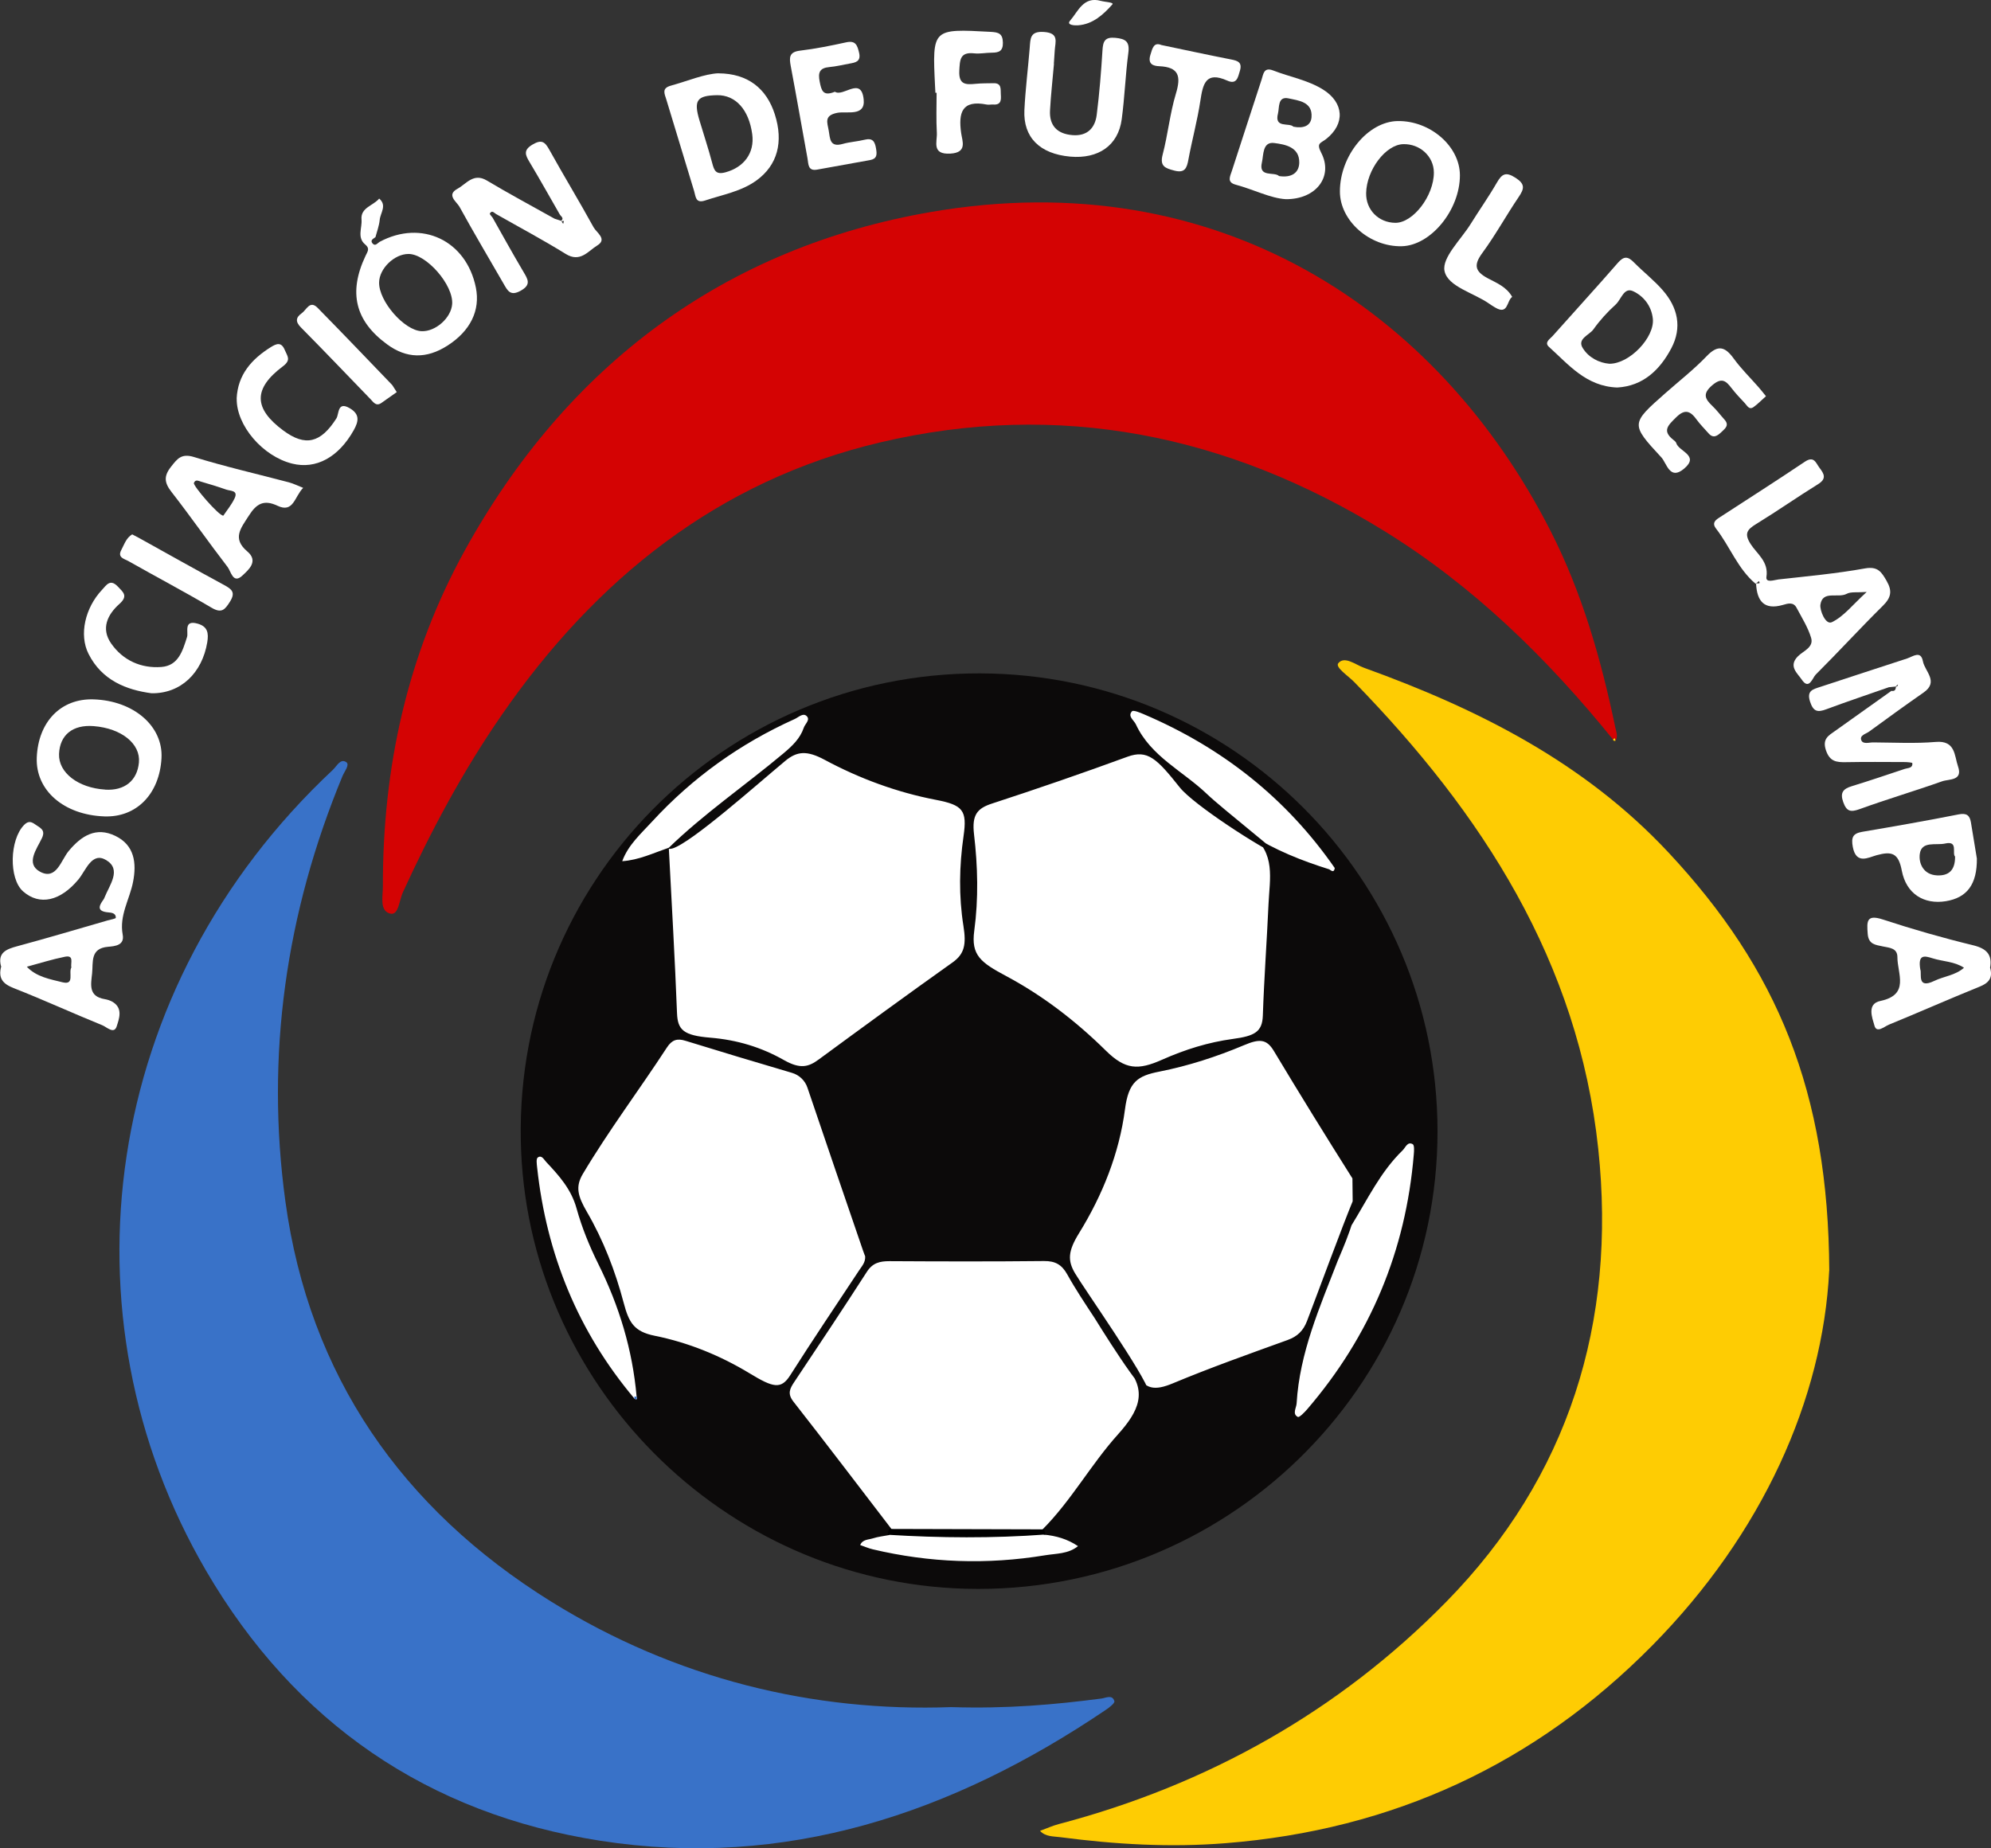 <?xml version="1.0" encoding="UTF-8"?>
<svg id="Capa_1" data-name="Capa 1" xmlns="http://www.w3.org/2000/svg" viewBox="0 0 332.49 308.73">
  <rect x="0" y="0" width="332.49" height="308.73" fill="#333333" stroke="none"/>
  <defs>
    <style>
      .cls-1 {
        fill: #000;
      }

      .cls-1, .cls-2, .cls-3, .cls-4, .cls-5, .cls-6 {
        stroke-width: 0px;
      }

      .cls-2 {
        fill: #fecc03;
      }

      .cls-3 {
        fill: #d40303;
      }

      .cls-4 {
        fill: #3972c8;
      }

      .cls-5 {
        fill: #fff;
      }

      .cls-6 {
        fill: #0c0a0a;
      }
    </style>
  </defs>
  <ellipse class="cls-5" cx="162.65" cy="187.36" rx="74.74" ry="73.96"/>
  <g>
    <path class="cls-6" d="M161.32,265.38c-40.6-1.08-73.59-34.34-74.35-74.95-.81-43.04,33.82-78.05,76.69-77.95,42.19.1,76.37,34.3,76.4,76.45.03,42.87-35.49,77.6-78.74,76.45ZM225.85,196.84c-4.45-7.05-8.83-14.14-13.12-21.29-1.22-2.03-2.42-2.05-5-.96-4.56,1.92-9.28,3.45-14.13,4.41-3.56.7-5.13,1.65-5.73,6.28-.96,7.38-3.76,14.37-7.67,20.7-1.86,3-1.93,4.58-.67,6.71,1.63,2.75,11.54,16.78,12.42,19.95-1.06.72-8.86-12.02-9.17-12.5-1.57-2.39-3.17-4.78-4.56-7.28-.9-1.61-1.99-2.24-3.87-2.22-8.6.09-17.2.07-25.81.02-1.61,0-2.81.28-3.77,1.77-3.98,6.18-8.05,12.3-12.13,18.41-.75,1.12-1.17,1.96-.15,3.27,5.52,7.05,10.94,14.19,16.39,21.3l-.38,1c-.91.17-1.85.27-2.73.55-.75.24-1.73.16-2.12,1.12.7.24,1.38.54,2.09.71,9.52,2.26,19.12,2.59,28.77,1,1.88-.31,3.9-.21,5.51-1.53-1.73-1.17-3.66-1.74-5.72-1.92l-.28-.79c4.85-4.84,8.14-10.92,12.69-15.97,3.38-3.76,5.17-7.25,1.16-11.56-.06-.07,0-.24,0-.36,1.42-.57,1.6.78,1.88,1.44,1.3,3.12,3.17,3.19,6.08,1.98,6.3-2.63,12.75-4.92,19.17-7.24,1.66-.6,2.63-1.53,3.27-3.19,1.68-4.38,5.97-16.06,7.79-20.41,1.52,1.1-2.33,9.49-2.66,10.34-3,7.75-6.37,15.37-6.87,23.83-.04.77-.77,1.76.2,2.27.24.13,1.12-.76,1.58-1.3,10.53-12.27,16.46-26.46,17.79-42.58.05-.57.11-1.52-.18-1.68-.88-.49-1.2.55-1.67,1.01-3.75,3.65-5.79,8.07-8.67,12.74-.82,1.33-.28,3.03-2.06,2.77.84-2.33,2.24-4.56,2.37-7.04M105.96,233.64c.53.27.41-.08.35-.37-.68-7.78-2.9-15.11-6.4-22.15-1.48-2.98-2.74-6.07-3.63-9.28s-2.92-5.47-5.05-7.73c-.39-.41-.77-1.25-1.43-.76-.29.21-.16,1.1-.1,1.67,1.57,14.49,6.84,27.44,16.27,38.62ZM222.89,144.98c-8.1-11.68-18.83-20.11-31.86-25.67-.65-.28-1.76-.74-1.99-.5-.78.84.33,1.49.65,2.19,2.49,5.37,7.88,7.8,11.88,11.64,2.42,2.33,13.25,10.85,12.2,10.4-3.37-1.45-14.47-8.64-16.75-11.51-3.85-4.84-5.38-6.36-8.76-5.12-7.48,2.74-15.02,5.34-22.59,7.81-2.49.81-3.39,1.89-3.01,5.14.63,5.35.76,10.76.04,16.1-.56,4.1,1.07,5.31,5.35,7.59,6.14,3.28,11.67,7.56,16.62,12.44,3.25,3.21,5.4,3.29,9.35,1.54s7.76-2.93,11.86-3.49c3.66-.49,4.92-1.19,5.01-3.91.21-6.22.67-12.44.95-18.66.19-4.14,1.24-8.53-2.96-11.56,4.07,2.6,8.51,4.36,13.1,5.8.38.25.8.62.92-.22ZM111.56,141.73c5.98-5.82,12.88-10.53,19.25-15.87,1.46-1.23,2.8-2.47,3.42-4.31.22-.65,1.14-1.32.47-1.95-.61-.57-1.36.22-1.98.5-9.09,4.09-17.06,9.78-23.8,17.11-1.87,2.04-4.02,3.92-5.01,6.64,2.76-.18,5.23-1.37,7.78-2.25,0,.14.01.28.02.41.47,9.08,1,18.16,1.35,27.24.11,2.77,1.06,3.71,5.55,4.08s8.53,1.6,12.3,3.74c2.75,1.56,4.12,1.14,5.79-.08,7.43-5.46,14.88-10.9,22.39-16.24,1.99-1.42,2.29-3.01,1.8-6.08-.79-4.97-.7-10.03.02-15.01.62-4.3-.09-5.19-4.63-6.06-6.5-1.25-12.73-3.55-18.56-6.68-2.95-1.58-4.6-1.48-6.61.2-4.93,4.11-15.59,13.6-18.79,14.6-.01,0-.02,0-.03,0-.33.1-.57.1-.73,0ZM144.48,209.85c-.11-.29-.25-.63-.37-.99-3.1-9.06-6.21-18.11-9.27-27.18-.4-1.19-1.36-2.11-2.57-2.47-5.94-1.75-11.88-3.53-17.79-5.36-1.4-.44-2.27-.16-3.1,1.11-4.62,7.09-9.72,13.85-14.05,21.13-1.27,2.14-.85,3.71.7,6.37,2.75,4.73,4.72,9.86,6.12,15.15.87,3.3,1.72,4.81,5.18,5.51,5.61,1.13,10.96,3.31,15.86,6.28,3.93,2.39,5.25,2.73,6.78.31,3.73-5.88,7.63-11.65,11.47-17.47.47-.72,1.11-1.37,1.04-2.39Z"/>
    <path class="cls-3" d="M269.37,123.53c-10.97-13.55-23.28-25.62-38.2-34.83-26.11-16.11-54.34-21.86-84.24-14.79-27.01,6.39-47.48,22.85-63.14,45.51-6.47,9.36-11.81,19.34-16.53,29.67-.59,1.28-.69,3.83-2.06,3.52-1.86-.42-1.26-2.89-1.26-4.51-.05-19.79,4.05-38.65,13.62-56.05,17.11-31.08,43.51-50.75,78.07-56.67,47.7-8.16,84.49,16.38,103.29,53.27,5.3,10.39,8.47,21.53,10.84,32.91.15.72.47,1.44.03,2.17-.05-.24-.01-.67-.41-.21Z"/>
    <path class="cls-2" d="M305.47,212.26c-1.07,21.44-11.14,43.94-29.53,62.58-19.57,19.84-43.38,30.83-71.28,33.04-9.27.74-18.41.2-27.56-1-1.19-.16-2.49-.05-3.42-1.06,1.04-.38,2.06-.85,3.12-1.13,24.91-6.56,46.81-18.87,64.72-37.13,20.44-20.84,28.47-46.64,25.38-75.68-3.33-31.28-19.38-56.01-40.72-77.93-1.02-1.05-3.26-2.49-2.69-3.17,1.04-1.26,2.86.24,4.26.75,19.04,6.88,36.82,15.8,50.92,30.91,18.12,19.42,26.68,39.91,26.81,69.83Z"/>
    <path class="cls-4" d="M158.83,285.15c9.49.29,17.3-.42,25.09-1.43.73-.09,1.84-.73,2.18.44.09.33-.86,1.07-1.45,1.46-25.55,17.28-53.48,26.67-84.42,21.85-28.73-4.48-51-19.7-65.82-45.11-24.89-42.68-17.55-97.51,21.19-133.78.63-.59,1.26-1.96,2.24-1.26.6.43-.33,1.55-.65,2.33-9.46,22.84-12.86,46.7-9.53,71.03,3.97,29.09,19.46,51.34,44.34,66.82,20.91,13,43.91,18.48,66.83,17.65Z"/>
    <path class="cls-5" d="M.17,161.4c-.6-2.28.88-2.86,2.76-3.36,5.04-1.36,10.04-2.85,15.06-4.3.47-.14,1.34-.27,1.35-.44.03-.78-.74-.86-1.28-.9-1.86-.17-1.61-1.02-.78-2.14.07-.1.13-.22.17-.33.83-2.1,2.92-4.69.27-6.27-2.38-1.42-3.37,1.71-4.6,3.21-3,3.64-6.51,4.47-9.28,2.01-2.39-2.13-2.24-8.61.18-11.08.72-.73,1.22-.55,1.89-.07.79.56,1.75.87,1.09,2.27-.86,1.81-2.77,4.26-.33,5.6,2.74,1.5,3.51-1.9,4.8-3.45,2.13-2.56,4.57-4.08,7.78-2.53,3.2,1.54,3.59,4.52,2.97,7.69-.57,2.93-2.33,5.59-1.73,8.81.33,1.78-1.25,1.93-2.46,2.03-3.01.26-2.45,2.58-2.65,4.45-.2,1.85-.64,3.83,2.09,4.29.48.08.99.24,1.4.5,1.7,1.08,1,2.83.62,4.04-.43,1.38-1.67.13-2.39-.17-4.95-2.01-9.8-4.24-14.77-6.19-1.85-.72-2.67-1.64-2.12-3.67ZM11.91,161.6c-.14-.78.5-2.1-1.06-1.79-2.15.43-4.25,1.1-6.37,1.67,1.61,1.71,3.9,2.08,5.97,2.6,2.08.51.95-1.66,1.47-2.48Z"/>
    <path class="cls-5" d="M293.18,97.51c-2.99-2.51-4.29-6.23-6.61-9.22-.65-.83-.24-1.32.45-1.77,4.79-3.12,9.62-6.19,14.36-9.38,1.58-1.07,1.86.21,2.49,1.03.74.97,1.21,1.79-.24,2.69-3.48,2.16-6.85,4.52-10.34,6.66-1.5.92-2.08,1.58-.93,3.37,1.06,1.65,3.01,2.9,2.63,5.46-.16,1.08,1.31.52,1.99.44,4.82-.54,9.67-.98,14.44-1.84,2.17-.39,2.78.58,3.65,2.1.97,1.69.73,2.79-.65,4.15-3.81,3.76-7.42,7.72-11.21,11.49-.51.51-1.1,2.67-2.33.82-.68-1.03-2.28-2.21-.65-3.87.89-.91,2.7-1.49,2.22-3.1-.53-1.76-1.56-3.38-2.43-5.02-.54-1.02-1.47-.71-2.3-.47-3.12.89-4.3-.66-4.46-3.5.03-.3.87.19.48-.49-.18.15-.37.3-.55.46ZM311.71,98.88c-1.6.12-2.61-.07-3.32.31-1.46.78-4.03-.64-4.39,1.82-.13.91.85,3.42,1.91,2.92,1.99-.95,3.49-2.93,5.81-5.04Z"/>
    <path class="cls-5" d="M315.5,114.77c-3.51,1.23-7.04,2.41-10.53,3.71-1.44.54-2.15.39-2.69-1.26-.61-1.86.47-2.08,1.69-2.48,4.84-1.58,9.67-3.19,14.51-4.75.95-.31,2.29-1.41,2.64.47.32,1.69,2.71,3.41.11,5.22-3.06,2.13-6.08,4.32-9.09,6.52-.53.39-1.63.61-1.31,1.44.28.73,1.31.36,2,.37,3.48.02,6.98.21,10.44-.08,3.3-.28,3.09,2.29,3.71,4.08.86,2.45-1.51,2.09-2.66,2.5-4.56,1.62-9.21,2.99-13.76,4.64-1.52.55-2.18.4-2.74-1.15-.58-1.6-.02-2.24,1.43-2.68,2.97-.91,5.91-1.91,8.85-2.89.52-.17,1.35-.09,1.25-.96-.01-.11-.89-.18-1.37-.18-3.23-.01-6.47-.04-9.7.02-1.59.03-2.72-.08-3.36-2-.62-1.89.42-2.43,1.54-3.22,3.14-2.22,6.27-4.46,9.4-6.69.55.11.73-.2.75-.68.1-.05.22-.08.3-.16.04-.04.02-.15.03-.23-.13.12-.25.23-.38.35-.36.04-.73.07-1.09.11Z"/>
    <path class="cls-5" d="M82.27,36.37c1.7,3.01,3.37,6.04,5.13,9.01.75,1.27,1.37,2.18-.48,3.2-1.7.93-2.16-.04-2.8-1.15-2.47-4.29-5-8.54-7.38-12.88-.47-.85-2.26-1.98-.34-3.02,1.47-.8,2.66-2.71,4.9-1.38,3.71,2.22,7.53,4.26,11.31,6.38.37.12.74.24,1.11.36.11.17.22.34.33.51.04-.16.08-.33.12-.49-.18.02-.37.03-.55.05.7-.49.05-.8-.15-1.16-1.67-2.9-3.3-5.83-5.02-8.7-.72-1.2-1.11-2.02.49-2.96,1.53-.9,2.07-.44,2.81.9,2.41,4.34,4.99,8.58,7.38,12.93.48.88,2.34,1.98.61,3.03-1.51.92-2.84,2.92-5.26,1.42-3.79-2.35-7.74-4.45-11.62-6.66-.35-.2-.7-.72-1.06-.09-.06.11.32.47.49.72Z"/>
    <path class="cls-5" d="M63.39,40.4c7.03-3.78,14.5-.23,16.08,7.65.76,3.8-.92,7.24-4.76,9.69-3.49,2.23-6.82,2.16-10.05-.21-5.35-3.91-6.52-8.66-3.61-14.81.33-.7.77-1.2-.06-1.88-1.41-1.16-.49-2.78-.62-4.18-.18-1.99,1.97-2.3,2.95-3.49,1.35,1.14.2,2.38.09,3.55-.09.98-.46,1.93-.71,2.89-.34.27-.95.5-.49,1.05.45.54.81-.03,1.18-.26ZM63.31,47.16c-.08,3.13,4.18,8.04,7.09,8.16,2.33.1,4.95-2.22,5.11-4.54.22-3.18-4.29-8.36-7.29-8.36-2.35,0-4.86,2.41-4.91,4.73Z"/>
    <path class="cls-5" d="M214.72,33.27c-2.56-.15-5.37-1.62-8.36-2.42-1.53-.41-.94-1.37-.63-2.34,1.67-5.08,3.28-10.17,4.96-15.24.28-.83.33-2.12,1.92-1.5,2.77,1.08,5.77,1.59,8.34,3.19,3.49,2.18,3.73,5.73.5,8.27-.88.7-1.68.62-.81,2.29,2.04,3.92-.8,7.79-5.92,7.75ZM213.61,29.41c2.07.32,3.33-.54,3.36-2.24.05-2.64-2.41-3.05-4.18-3.28-1.99-.26-1.77,2.05-2.05,3.21-.64,2.65,2.1,1.51,2.87,2.32ZM215.99,21.16c1.68.34,2.92-.14,3.03-1.59.19-2.56-2.15-2.77-3.81-3.13-1.88-.42-1.54,1.54-1.79,2.51-.66,2.55,1.89,1.48,2.57,2.21Z"/>
    <path class="cls-5" d="M233.41,20.22c5.44-.08,10.38,4.22,10.39,9.05.01,5.8-4.86,11.75-9.72,11.86-5.35.12-10.31-4.25-10.32-9.12-.02-5.98,4.67-11.71,9.65-11.79ZM239.45,28.81c-.01-2.68-2.32-4.81-5.12-4.73-2.93.08-6.12,4.31-6.19,8.18-.05,2.78,2.07,4.93,4.87,4.96,2.97.03,6.46-4.53,6.44-8.41Z"/>
    <path class="cls-5" d="M15.61,116.82c6.71.21,11.64,4.47,11.36,9.8-.32,6-4.18,9.94-9.53,9.75-6.79-.24-11.52-4.36-11.3-9.83.24-5.99,4.04-9.89,9.47-9.72ZM17.56,131.9c3.24.21,5.36-1.5,5.64-4.54.29-3.12-2.91-5.7-7.54-6.07-3.51-.28-5.67,1.46-5.8,4.65-.12,3.11,3.18,5.67,7.7,5.95Z"/>
    <path class="cls-5" d="M120,12.25c4.86.03,8,2.5,9.39,6.84,1.48,4.64.44,8.49-3.02,11.02-2.57,1.88-5.69,2.4-8.62,3.38-1.62.54-1.56-.68-1.83-1.56-1.56-5.1-3.09-10.22-4.65-15.32-.3-.97-.8-1.87.75-2.3,2.86-.79,5.63-1.98,7.98-2.07ZM119.75,15.9c-3.38.06-3.94.86-2.94,4.21.71,2.38,1.5,4.74,2.13,7.14.33,1.24.61,1.97,2.22,1.53,3.08-.84,4.88-3.23,4.46-6.36-.55-4.1-2.78-6.57-5.87-6.52Z"/>
    <path class="cls-5" d="M270.08,64.73c-5.21-.19-8.12-3.83-11.41-6.79-.83-.75.18-1.32.6-1.8,3.63-4.09,7.33-8.12,10.92-12.25,1.01-1.16,1.69-1.06,2.67-.06,1.57,1.59,3.36,2.98,4.82,4.66,2.5,2.86,3.26,6.2,1.43,9.67-1.94,3.69-4.78,6.33-9.04,6.57ZM268.76,60.76c3.37.03,7.56-4.4,7.26-7.49-.21-2.15-1.55-3.83-3.32-4.64-1.52-.69-1.97,1.41-2.89,2.24-1.37,1.24-2.64,2.63-3.71,4.14-.7.98-2.77,1.57-1.78,3.14.98,1.58,2.72,2.47,4.44,2.61Z"/>
    <path class="cls-5" d="M176.01,10.64c-.22,2.6-.52,5.19-.66,7.8-.14,2.56,1.22,3.93,3.75,4.13,2.46.2,3.78-1.18,4.05-3.41.45-3.57.74-7.17.96-10.76.09-1.5.4-2.25,2.16-2.08,1.69.17,2.41.61,2.16,2.5-.49,3.69-.61,7.43-1.11,11.12-.59,4.36-3.89,6.64-8.61,6.22-5.07-.46-7.86-3.21-7.64-7.78.17-3.47.61-6.93.89-10.4.12-1.53.03-2.81,2.39-2.64,2.56.18,1.87,1.67,1.79,3.07-.04.74-.1,1.49-.15,2.23,0,0,.02,0,.03,0Z"/>
    <path class="cls-5" d="M50.63,81.49c-1.46,1.47-1.61,4.26-4.29,2.99-2.32-1.1-3.55-.3-4.8,1.68-1.3,2.05-2.83,3.77-.23,5.96,1.95,1.65.12,3.12-.84,4.03-1.56,1.46-1.9-.72-2.46-1.44-3.19-4.14-6.17-8.43-9.38-12.55-1.18-1.52-1.31-2.61-.09-4.17,1.07-1.36,1.74-2.3,3.86-1.65,5.22,1.62,10.56,2.83,15.85,4.23.75.2,1.46.56,2.38.92ZM37.3,86.13c.57-.86,1.36-1.8,1.87-2.88.66-1.38-.7-1.22-1.39-1.47-1.39-.49-2.81-.92-4.22-1.33-.39-.11-.93-.44-1.18.23-.17.45,4.2,5.54,4.92,5.45Z"/>
    <path class="cls-5" d="M332.35,161.68c.47,1.72-.27,2.53-1.79,3.14-5.07,2.05-10.07,4.27-15.13,6.34-.75.31-2.04,1.48-2.4.17-.36-1.29-1.33-3.64.97-4.13,4.97-1.04,2.85-4.56,2.86-7.32,0-1.54-1.34-1.56-2.42-1.79-1.2-.27-2.4-.3-2.54-2.1-.16-2.1-.22-3.31,2.57-2.39,4.96,1.63,9.99,3.07,15.06,4.3,2.28.56,3.19,1.6,2.8,3.77ZM320.7,161.98c.25.75-.58,3.26,2.31,1.87,1.64-.79,3.55-.93,4.97-2.2-1.59-1.06-3.51-1.03-5.25-1.58-1.4-.45-2.48-.67-2.04,1.91Z"/>
    <path class="cls-5" d="M139.43,15.33c1.41.91,4.4-2.64,4.8,1.28.3,2.93-2.84,1.92-4.43,2.24-2.21.45-1.65,1.59-1.41,2.95.24,1.38.17,2.85,2.34,2.24,1.19-.34,2.46-.4,3.66-.7,1.35-.33,1.71.29,1.91,1.49.17,1.01.16,1.7-1.01,1.91-2.94.52-5.88,1.06-8.82,1.59-1.59.29-1.45-.95-1.62-1.87-.94-5.14-1.83-10.29-2.8-15.43-.26-1.4-.3-2.35,1.55-2.57,2.59-.31,5.16-.83,7.71-1.39,1.58-.35,1.86.5,2.15,1.72.36,1.51-.61,1.66-1.63,1.84-1.1.2-2.2.47-3.31.57-1.67.15-1.94.92-1.63,2.47.29,1.44.54,2.47,2.52,1.66Z"/>
    <path class="cls-5" d="M294.91,66.18c-.8.71-1.39,1.33-2.08,1.82-.74.52-1.07-.26-1.45-.66-.77-.81-1.54-1.63-2.22-2.51-.94-1.23-1.64-1.82-3.21-.49-1.68,1.43-1.23,2.3.03,3.49.72.68,1.31,1.49,1.98,2.23.88.96.16,1.5-.49,2.11-.69.65-1.36,1.13-2.17.19-.65-.75-1.37-1.45-1.95-2.25-1.04-1.44-1.95-1.89-3.46-.38-1.27,1.27-2.39,2.2-.47,3.72.19.15.43.33.5.54.42,1.45,3.97,2.06,1.31,4.3-2.4,2.02-2.89-.93-3.79-1.89-5.16-5.57-5.1-5.63.63-10.69,2.33-2.06,4.79-3.98,6.93-6.21,1.89-1.98,3.08-1.61,4.54.41,1.23,1.7,2.76,3.19,4.15,4.78.39.45.76.92,1.22,1.49Z"/>
    <path class="cls-5" d="M330.13,143.35c.06,4.41-1.68,6.61-5.17,7.18-3.61.59-6.62-1.17-7.37-5.12-.56-2.94-1.67-3.25-4.2-2.56-1.36.37-3.42,1.62-3.98-1.39-.29-1.59.01-2.25,1.6-2.52,5.37-.91,10.74-1.85,16.09-2.91,1.33-.26,1.84.17,2.04,1.35.37,2.2.72,4.39.98,5.97ZM326.49,143.08c-.55-.56.58-2.69-1.66-2.18-1.5.34-3.92-.48-4.23,1.72-.22,1.58.6,3.5,2.88,3.6,1.93.09,3.03-.83,3.01-3.14Z"/>
    <path class="cls-5" d="M25.3,115.8c-4.17-.56-8.28-2.13-10.52-6.59-1.61-3.2-.56-7.69,2.25-10.68.74-.79,1.36-1.9,2.64-.56.91.95,1.76,1.58.28,2.9-2,1.78-3.13,4.12-1.39,6.61,1.97,2.83,4.99,4.19,8.4,3.93,2.82-.22,3.54-2.67,4.28-5.02.25-.8-.62-2.87,1.72-2.23,1.72.47,1.91,1.57,1.65,3.14-.86,5.1-4.41,8.58-9.32,8.5Z"/>
    <path class="cls-5" d="M39.52,66.57c.19-4,2.51-6.59,5.71-8.59.92-.57,1.75-.93,2.33.49.42,1.02,1.11,1.65-.32,2.72-4.99,3.74-4.89,7.05.07,10.72,3.69,2.73,6.25,2.09,8.87-2.03.46-.72.14-2.92,2.23-1.69,1.7,1,1.5,2.18.65,3.69-2.52,4.48-6.26,6.56-10.27,5.56-4.94-1.23-9.34-6.39-9.26-10.87Z"/>
    <path class="cls-5" d="M156.21,15.51c-.02-.37-.04-.74-.06-1.12-.47-9.64-.47-9.6,9.27-9.07,1.36.07,2.03.29,2.06,1.82.02,1.43-.7,1.65-1.83,1.66-.99,0-2,.22-2.98.11-2.36-.25-2.37,1.07-2.47,2.91-.12,2.36,1.1,2.34,2.75,2.18.99-.1,1.99-.08,2.98-.1,1.37-.03,1.15,1.01,1.2,1.83.06.9.11,1.82-1.25,1.73-.37-.03-.76.08-1.12,0-4.13-.81-4.73,1.36-4.25,4.77.18,1.32,1.09,3.27-1.82,3.43-3.16.17-2.16-1.99-2.24-3.46-.13-2.23-.04-4.47-.04-6.7-.07,0-.15,0-.22,0Z"/>
    <path class="cls-5" d="M193.95,7.52c4.1.86,7.86,1.67,11.63,2.41,1.12.22,1.9.47,1.48,1.9-.33,1.11-.53,2.35-2.12,1.63-3.59-1.61-4.06.58-4.48,3.35-.5,3.31-1.39,6.55-2,9.84-.26,1.45-.61,2.31-2.37,1.84-1.48-.39-2.45-.7-1.93-2.67.88-3.36,1.21-6.86,2.21-10.17.87-2.87.55-4.44-2.77-4.59-.97-.04-1.96-.31-1.5-1.86.36-1.22.61-2.19,1.85-1.68Z"/>
    <path class="cls-5" d="M252.53,49.59c-.95.68-.65,3.09-2.85,1.77-.32-.19-.64-.38-.94-.6-2.61-1.85-6.98-2.87-7.51-5.5-.45-2.23,2.73-5.22,4.36-7.84,1.44-2.32,3.02-4.55,4.38-6.91.85-1.47,1.49-1.86,3.12-.81,1.64,1.06,1.46,1.82.53,3.2-2.09,3.08-3.88,6.37-6.08,9.36-1.47,2-1.24,3.06.89,4.21,1.46.78,3.15,1.42,4.11,3.14Z"/>
    <path class="cls-5" d="M66.25,65.5c-.76.54-1.66,1.16-2.55,1.8-.89.63-1.33-.11-1.82-.62-3.87-4-7.71-8.03-11.63-11.99-.97-.98-.84-1.68.15-2.38.78-.55,1.34-2.22,2.64-.89,4.16,4.23,8.26,8.53,12.38,12.81.17.17.27.41.83,1.26Z"/>
    <path class="cls-5" d="M22.08,89.26c.54.29.98.51,1.41.75,4.64,2.58,9.27,5.18,13.94,7.71,1.25.68,1.96,1.21.98,2.77-.86,1.36-1.39,2.02-3.1,1.01-4.57-2.7-9.27-5.17-13.89-7.79-.63-.36-1.85-.56-1.17-1.83.51-.95.83-2.05,1.84-2.63Z"/>
    <path class="cls-5" d="M183.85.15c.68.19,2.23.23,1.91.59-1.51,1.7-3.27,3.32-5.75,3.49-.46.03-2,0-1.3-.79,1.32-1.51,2.22-4.11,5.13-3.29Z"/>
    <path class="cls-2" d="M269.37,123.53c.4-.46.36-.03.41.21-.24.05-.37-.02-.41-.21Z"/>
    <path class="cls-1" d="M174.58,256.32c-8.79.65-17.58.58-26.36.04.08-.32.15-.65.23-.97,8.65.02,17.29.05,25.92.07.07.29.14.57.21.86Z"/>
    <path class="cls-4" d="M106.29,233.27c.06.29.18.64-.35.37,0,0-.01-.36-.01-.36h.36Z"/>
  </g>
</svg>